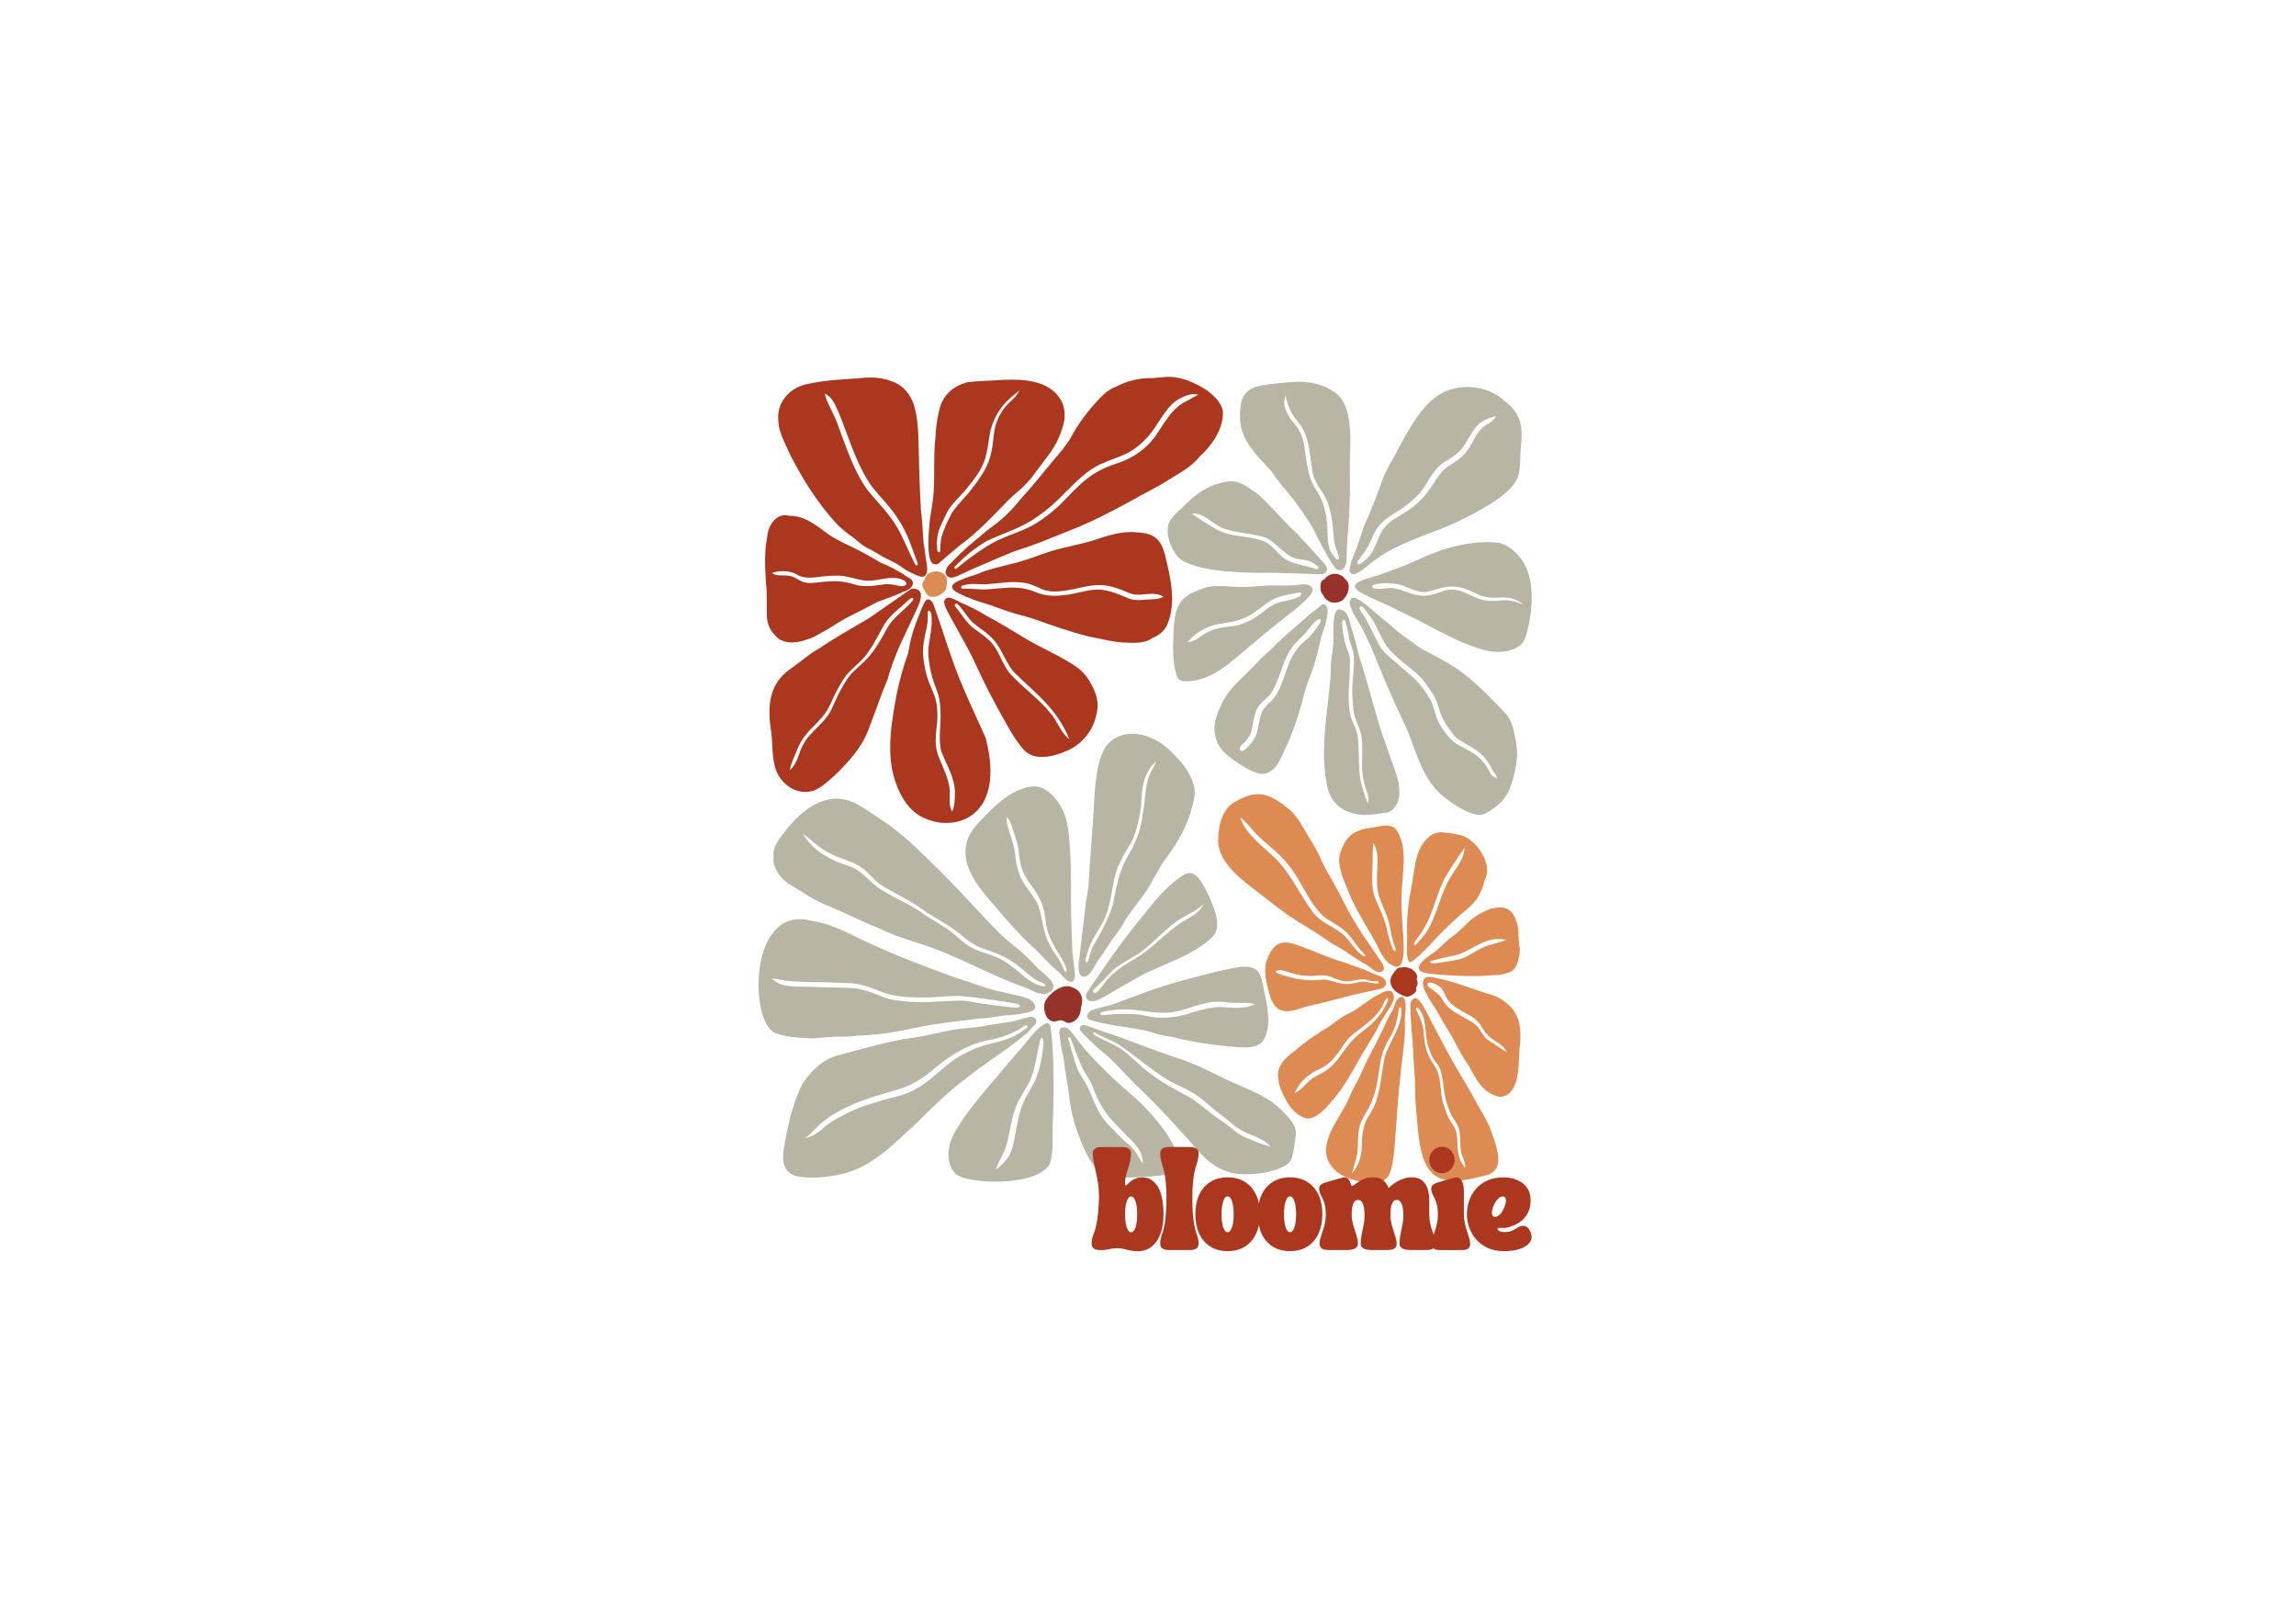 <svg viewBox="0 0 841.89 595.28" version="1.1" xmlns:xlink="http://www.w3.org/1999/xlink" xmlns="http://www.w3.org/2000/svg" id="Calque_1">
  
  <defs>
    <style>
      .st0 {
        fill: none;
      }

      .st1 {
        fill: #f6d9c9;
      }

      .st2 {
        fill: #de8a53;
      }

      .st3 {
        fill: #ab371f;
      }

      .st4 {
        fill: #b9b5a4;
      }

      .st5 {
        fill: #96322a;
      }

      .st6 {
        fill: #ac371f;
      }

      .st7 {
        clip-path: url(#clippath);
      }
    </style>
    <clipPath id="clippath">
      <rect height="1343.11" width="1809.44" y="-457.08" x="-885.91" class="st0"></rect>
    </clipPath>
  </defs>
  <g class="st7">
    <path d="M519.43,359.01c.34.65.51,1.45.26,2.16-.11.44-.57.81-.38,1.28.16.82-.33,1.63-1.06,1.89-.87.9-2.28,1.36-3.43.79-2.09-.8-4.3-2.09-4.89-4.58-.27-1.15-.02-2.37.7-3.29.81-1.11,1.62-2.73,3.2-2.55.43-.01.74-.12,1.14-.16.57-.07,1.11.18,1.64.36.44.09.88.2,1.24.5.96.86,2.4,2.13,1.56,3.59" class="st6"></path>
    <path d="M552.4,367.76c-2.11-1.86-4.78-2.95-7.47-3.63-3.34-1.03-6.61-2.3-9.95-3.33-3-1.03-6.1-1.8-9.23-2.43-1.28-.26-3.02-.62-3.74.88-1.58,2.89,4.44,10.14,5.83,13.08,1.98,3.85,4.54,7.23,6.39,11.18,1.27,2.21,2.38,4.54,3.93,6.6l.46.71s.01.02.02.03c2.68,4.89,4.63,9.14,10.14,11.02,2,.68,4.27-.21,5.48-1.99,3.05-4.27,2.45-9.92,2.9-14.95.68-6.78.83-12.72-4.75-17.16M548.06,382.83c-1.27-.77-2.61-1.49-3.6-2.66-1.07-1.24-1.75-2.7-2.78-3.88-1.1-1.2-2.56-1.91-3.92-2.72-2.74-1.63-5.87-2.97-7.89-5.6-.75-1.02-1.29-2.39-2.24-3.21-.75-.77-1.61-1.41-2.49-1.99-.66-.48-1.33-.81-1.66-1.51-.21-2.31,3.22-.27,4.1.26,1.31.78,1.93,2.24,2.49,3.63,2.11,4.45,6.96,5.62,10.56,8.23.62.57,1.25,1.14,1.81,1.78.96,1.23,1.56,2.8,2.67,3.86,2.07,2.72,6.04,3.48,7.42,6.76-1.49-.92-3.04-1.96-4.47-2.93" class="st2"></path>
    <path d="M546.71,414.59c-1.3-3.75-3.53-7.02-5.38-10.47-1.56-2.93-3.34-6.01-5.09-8.87-4.22-6.96-7.95-14.13-11.74-21.42-1.46-2.58-2.43-5.45-4.7-7.6-1.13-.81-2.47.31-2.58,1.57-.22,1.16.28,9.73.51,11.64.31,2.47.4,4.97.48,7.46.27,4.52.76,8.97.7,13.51,0,3.89.54,7.75.81,11.62.64,6.99,1.52,18.11,9.24,20.27,5.28,1.24,10.86-.04,16.01-1.45,7.58-1.91,3.52-11.12,1.75-16.26M537.2,428.22c-.25-.46-.53-.9-.82-1.32-2.49-3.34-1.58-7.91-2.36-11.79-.62-2.34-2.42-4.06-3.33-6.27-1.08-2.82-2.14-5.74-2.27-8.79-.26-2.78-.55-5.68-1.72-8.22-1.16-1.94-2.61-3.61-3.26-5.83-.94-2.37-1.18-4.98-1.41-7.47-.31-2.8-1.2-5.42-2.54-7.82-.11-.3-.35-.59-.31-.93.06-.39.53-.52.79-.26.31.31.6.65.84,1.02,2.59,4.15,1.4,9.44,3.18,13.91.46,1.56,1.14,3.09,2.07,4.39.73,1.04,1.62,2,2.04,3.24.58,1.64.78,3.26,1.06,4.95.38,4.05,1.21,8.13,3.05,11.74.84,1.58,1.98,3.05,2.62,4.7.87,2.69.39,5.52.84,8.28.11,2.26,1.98,4.18,1.53,6.46" class="st2"></path>
    <path d="M512.71,366.01c-.95.93-1.28,2.29-1.74,3.53-.2.47-.43.94-.66,1.41-1.31,1.98-2.24,4.2-3.2,6.37-.74,1.49-1.53,2.94-2.17,4.49-2.05,3.74-4.05,7.52-5.71,11.48-.38.89-.83,1.77-1.25,2.67-1.2,2.06-2.35,4.17-3.24,6.41-2.63,6.37-7.92,11.71-8.52,18.87-.32,6.02,4.97,10.09,10.14,11.33.35.16.74.26,1.1.33,1.59.29,3.18.6,4.78.76,2.87.45,6.57-.72,7.49-3.92.02-.07.03-.13.05-.19,1.12-2.9,1.32-6.95,1.61-9.37.69-9.07,1.19-18.15,2.26-27.18.49-5.1,1.38-10.21,1.51-15.35.05-1.28,0-2.55-.04-3.83.13-2.12,1.36-10.48-2.42-7.83M507.75,387.54c-1.1,5.37-1.45,10.94-3.15,16.18-.75,2.36-2.1,4.41-3.36,6.49-1.83,3.57-1.85,7.65-1.97,11.59-.35,3.03-1.46,6.14-3.51,8.32.56-2.5,1.5-4.89,1.98-7.41.25-3.27.05-6.62.83-9.83.53-2.31,2-4.24,3.09-6.25.95-1.67,1.62-3.5,2.24-5.32,1.65-4.89,1.58-10.19,3.02-15.12.76-2.41,1.97-4.63,3.27-6.75,1.58-2.96,2.34-6.29,2.72-9.61.48-1.3,1.01-.14.94.69.1,6.31-4.4,11.25-6.11,17.02" class="st2"></path>
    <path d="M510.28,363.51c-.66-.51-2.41-.27-3.91.63-.63.32-1.24.69-1.85.98-3.37,1.9-6.23,4.63-9.72,6.31-3.06,1.31-5.49,3.7-8.32,5.42-1.27.75-2.52,1.55-3.74,2.38-2.78,1.8-5.41,3.83-7.95,6.01-3.75,2.71-7.1,6.15-5.99,10.56.01.55.08,1.1.21,1.66,1.64,5.08,4.73,11.16,10.04,12.58,4.1.44,8.37-5.24,10.85-8.23,3.32-4.1,5.86-8.76,8.46-13.38,1.91-3.35,4.03-6.55,5.91-9.92.69-1.23,1.32-2.47,1.95-3.73.78-1.23,1.55-2.45,2.25-3.73.63-.75,1.14-1.65,1.62-2.48,1.07-1.76,1.58-3.47.21-5.07M508.6,367.45c-1.35,3.33-3.58,6.05-6.16,8.4-2.04,1.74-4.33,3.21-6.18,5.16-3.37,3.45-5.47,8.14-9.41,11.01-1.98,1.63-4.5,2.3-6.43,4-1.92,1.52-3.34,3.78-5.65,4.63,1.47-3.48,4.31-6.25,7.5-7.99,2.85-1.13,5.44-2.89,7.36-5.4,2.17-2.36,3.38-5.38,5.79-7.48,4.27-3.63,9.57-6.53,11.94-11.98.29-.56.54-1.16.92-1.68.13-.17.39-.19.56-.07.46.38-.09.97-.24,1.38" class="st2"></path>
    <path d="M508.03,359.55c-1.01-1.87-3.25-1.99-4.95-2.81-2.25-1.14-4.61-1.94-6.97-2.73-1.25-.5-2.51-.95-3.8-1.34-6.12-1.83-11.88-4.68-17.97-6.65-5.68-1.69-8.17,1.15-10,6.51-.9,3.32-.2,6.85.67,10.09.82,3.4,1.96,7.47,5.8,8.01,3.19.54,6.2-1.21,9.26-1.86,5.17-1.15,10.29-2.5,15.41-3.87,2.96-.71,5.93-1.29,8.9-1.95.98-.29,2.1-.3,2.96-.9,1.15-.91,1.07-1.85.68-2.51M505.28,360.53c-.49.1-1.01-.07-1.51-.07-1.28-.07-2.5-.52-3.77-.59-2.11.06-4.13.95-6.25.89-2.5-.02-4.93-1.09-7.35-1.56-2.13-.23-4.24.37-6.38.14-2.82-.05-5.6-.63-8.29-1.47-1.16-.42-2.47-.5-3.5-1.24-.17-.12-.36-.2-.53-.26.68-.99,2.03-.79,3-.49,2.73.8,5.49,1.79,8.34,1.86,2.91.37,5.9-.74,8.72.3,2.35.94,4.83,2.1,7.39,1.65,2.29-.41,4.59-1.13,6.85-.19.88.27,1.81.29,2.72.21.22-.02.45-.03.64.1.29.19.27.6-.09.71" class="st2"></path>
    <path d="M504.75,350.09c-1.55-2.33-3.12-4.69-4.79-6.94-1.45-2.23-2.88-4.47-4.19-6.8-2.36-3.96-4.27-8.21-6.5-12.24-1.68-2.86-3.4-5.71-4.76-8.77-1.4-3.27-3.22-6.25-5.09-9.27-1.79-3.05-3.47-6.26-6-8.71-2.94-2.53-6.19-5.1-9.96-6-3.89-.77-7.6.81-11.03,2.83-3.47,2.22-5.12,6.39-5.51,10.48-.12.73-.19,1.46-.2,2.19-.01.07-.02.14-.02.21-.7,8.2,7.46,14.7,14.16,19.72,1.24,1,2.51,1.98,3.77,2.93,1.85,1.43,3.57,2.81,5.55,4.26,3.42,2.56,7.1,4.7,10.72,6.94,1.42.93,2.86,1.86,4.29,2.78,1.86,1.38,3.81,2.58,5.83,3.66.83.51,1.67,1.02,2.5,1.52.16.12.31.25.47.37,1.25.94,2.62,1.67,3.9,2.57,1.21.94,2.69,1.53,3.95,2.39.73.51,1.38,1.18,2.17,1.63,1.09.76,3.34.98,3.46-.85-.29-1.94-1.78-3.26-2.71-4.93M500.52,350.59c-.1.06-.22.05-.32.03-3.44-1.86-5.12-5.96-8.13-8.39-3.46-2.72-7.8-4.02-10.55-7.66-5.36-7.03-8.75-15.81-15.63-21.49-4.21-3.95-9.27-7.68-11.17-13.49,2.13,1.69,3.79,3.8,5.59,5.82,3.86,4.05,8.62,7.13,12.08,11.62,4.82,5.85,7.32,13.64,12.84,18.88,2.31,1.82,5.01,3.04,7.31,4.86,2.25,1.74,3.74,4.24,5.48,6.48.69.92,1.49,1.71,2.27,2.54.11.12.24.26.29.43.03.12.05.3-.06.37" class="st2"></path>
    <path d="M514.65,344.92c-.26-4.51-.68-8.95-.73-13.49-.51-8.48,3.07-19.66-1.78-27.03-2.21-3.03-6.1-1.33-9.08-.95-4.02.29-8.32,1.91-10.22,5.92-1.09,2.2-2.12,4.59-1.73,7.12.34,3.43,1.79,6.58,3.06,9.72,2.02,5.32,4.93,10.16,7.79,15.02.97,1.7,2,3.38,2.88,5.14,1.3,2.74,2.72,5.6,5.22,7.32,5.18,3.32,4.73-5.58,4.57-8.77M511.38,348.65c-.26,0-.48-.3-.54-.5-1.13-2.56-1.86-5.26-2.41-8.02-.87-3.6-2.51-6.88-3.94-10.25-1.57-3.53-1.45-7.51-1.26-11.31.2-3.29-.04-6.35.31-9.57.72,1.18,1.23,2.6,1.45,4.01.44,4.8-.68,9.72.38,14.48.72,2.77,2.01,5.28,2.99,7.84,1.11,2.77,1.46,5.81,2.13,8.69.33,1.29.78,2.54,1.25,3.76.15.32.06.87-.36.87" class="st2"></path>
    <path d="M535.71,306.23c-2.04-.5-4.12-.84-6.21-1.01-2.14-.35-4.53.43-6.1,2.11-4.89,4.65-4.63,12.34-5.98,18.63-1.3,5.95-1.67,12.08-1.44,18.17.03,1.31-.6,7.57.89,8.55,1.6.63,10.37-9.77,13.83-12.83,1.6-1.62,3.31-3.1,5-4.63,2.16-1.83,4.51-3.7,6.12-6.13,1-1.82,2.03-3.82,2.41-5.91.22-.53.43-1.06.61-1.61,2.22-5.61-3.98-14.03-9.13-15.35M532.81,320.15c-4.93,6.83-5.54,15.96-10.56,22.72-.66.86-1.41,1.65-2.15,2.4-.37.36-.7.76-1.07,1.12-.12.09-.29.1-.41,0-.57-.66,1.79-3.29,2.22-3.97.6-.83,1.14-1.71,1.59-2.54,3.27-5.67,4.33-12.33,7.42-18.06,2.16-3.82,4.76-7.36,7.12-11.03.04,3.57-2.39,6.51-4.17,9.37" class="st2"></path>
    <path d="M557.11,346.91c-.17-.58-.02-1.33-.21-1.95-.07-.19-.03-.54,0-.75.05-.36-.03-.7-.12-1.04.11-1.84-.02-3.67-.79-5.41-.59-2.03-1.71-4.05-3.77-4.68-1.19-.48-2.39-.52-3.57-.27-1.24.1-2.49.45-3.61.99-2.11.93-4.12,2.13-5.93,3.6-2.09,2.01-4.06,4.16-6.45,5.81-2.42,1.73-4.32,4.11-6.72,5.86-1.09.79-5.58,3.58-5.61,5.5-.2.72.15,1.47,1.41,1.86,2.25.64,4.64.78,6.97.93,4.09.36,8.19.53,12.3.48,1.93.07,3.86-.19,5.78-.3,2.01.01,4.05-.16,5.96-.86,1.62-.36,2.86-1.55,3.48-3.15.63-2.1,1.4-4.39.91-6.6M549.93,345.4c-1.91.67-3.72.94-5.55,1.7-2.24.96-4.27,2.35-6.43,3.47-2.21,1.21-4.69,1.57-7.14,1.92-1.98.21-3.99.82-5.97.6-.5-.09-.6-.77,0-.8,3.05-.92,6.26-1.52,9.34-2.19,5.27-1.62,9.71-6.05,15.47-5.81.95.01,1.96.08,2.86.26-.86.32-1.72.59-2.58.86" class="st2"></path>
    <path d="M396.74,366.03c.33,1.62-.42,2.93-.49,4.51-.26,2.4-2.46,4.72-4.83,4.47-.71-.23-1.31-.73-2.03-.95-.93-.11-1.82.38-2.73.47-3.05-.06-4.13-3.88-3.7-6.53.73-3,5.96-7.27,9.33-6.34,3.64,1.01,4.22,3.06,4.45,4.38" class="st5"></path>
    <path d="M377.85,324.27s0,.01.01.02c0,0,0,0,0-.01,0,0,0,0,0,0" class="st4"></path>
    <path d="M393.99,355.2c-.36-2.03-.4-4.11-.77-6.13v-.02c-.01-.3-.03-.6-.03-.9-.14-4.38-.34-8.77-.45-13.16-.15-7.67.19-15.37-.36-23.04-.34-4.47-.46-9.1-1.98-13.31-1.82-4.55-5.11-8.96-9.61-10.21-2.62-.46-5.27.44-7.72,1.44-3.79,1.62-6.99,4.48-10.02,7.42-2.77,2.79-5.78,5.49-7.69,9.1-4.76,10.4,4.21,19.78,10.2,26.69,4.17,5,8.52,9.84,13.25,14.2.47.42.95.86,1.42,1.29t0,0s.01,0,.02.02c1.01,1.12,2.13,2.15,3.17,3.25,1.49,1.66,3.12,3.14,4.81,4.57,1.07,1,2.02,2.34,3.29,3.15.66.48,1.66.63,2.22-.11.72-1.25.28-2.88.25-4.27M390.59,356.24c-.14-.05-.22-.18-.29-.31-.48-1.02-.88-2.11-1.38-3.1-1.29-2.21-2.92-4.2-4.04-6.53-2.49-4.25-2.55-9.49-4.05-14.07-1.41-3.39-4.01-6.02-5.83-9.14-1.72-2.95-2.41-6.34-2.76-9.74-.4-3.85-1.94-7.43-2.93-11.13-.18-.91-.31-1.87-.02-2.76.16.23.31.51.48.76,1.3,1.8,1.61,4.11,2.35,6.18.43,1.3.9,2.59,1.14,3.95.38,2.17.48,4.4,1,6.54.66,2.69,2,5.15,3.58,7.36,2.45,3.18,4.62,6.73,5.19,10.87.46,2.51.62,5.2,1.56,7.56,1.06,2.62,2.42,5.07,3.91,7.42.52.59,3.84,6.46,2.08,6.14" class="st4"></path>
    <path d="M438,289.06c-.81-4.15-3.22-7.85-5.9-10.78-2.95-3.18-6.08-6.23-10.03-7.73-5.52-2.64-13.21-2.15-16.93,3.67-3.56,6.03-3.72,16.66-4.18,23.81-.26,4.6-.67,9.18-.99,13.78-.3,4.36-.59,8.72-.88,13.09-.27,2.06-.54,4.11-.94,6.14-.64,5.21-1.17,10.44-1.86,15.65-.12,1.04-.24,2.11-.34,3.17-.38,2.16-1.26,7.68,1.15,8.19,2.63.66,4.52-4.94,6.12-6.73,1.56-2.14,3-4.39,4.45-6.64,1.33-1.91,2.91-3.63,4.01-5.72,2.52-4.58,6.06-8.42,8.93-12.73,1.68-3.02,3.57-5.97,5.18-9.04.77-1.12,1.55-2.24,2.34-3.34,3.92-5.27,7.24-11.17,8.93-17.79.59-2.27,1.26-4.63.95-7.02M422.65,281.9c-2.98,4.74-2.47,10.51-3.51,15.84-.5,3.03-.84,6.13-2.13,8.93-.81,1.95-1.49,3.97-2.63,5.75-2.15,3.56-3.81,7.4-4.7,11.52-.99,3.65-1.21,7.51-2.79,10.97-1.67,4.44-4.16,8.45-6.38,12.58-.56,1.42-1,2.88-1.39,4.36-.1.42-.28.97-.77.96-.54-.24-.43-.95-.29-1.42.77-2.36,1.5-4.8,2.65-6.98,1.52-2.7,3.39-5.33,4.56-8.19,2.3-5.51,2.39-11.68,4.23-17.34,1.34-3.49,3.21-6.73,5.22-9.84,1.11-2.29,2.02-4.73,2.54-7.24.44-2.29,1.08-4.56,1.16-6.92.18-4.1.5-8.44,2.53-12.05.77-1.42,1.78-2.78,3.05-3.67-.46.91-.87,1.84-1.35,2.73" class="st4"></path>
    <path d="M443.2,328.32c-1.85-3.54-4.52-10.35-9.1-7.6-5.29,3.2-9.52,8.14-13.51,13.07-3.49,4.39-7.01,8.75-10.35,13.27-2.93,4.04-5.78,8.16-8.6,12.29-.87,1.27-1.78,2.55-2.62,3.86-.89,1.13-1.41,2.6.06,3.47,1.38.79,2.9.26,4.2-.46,1.64-.65,3.13-1.66,4.68-2.57,4.63-2.64,9.17-5.52,14-7.71,7.6-3.55,15.78-6.19,22.26-12.09,4.39-3.91.86-11.06-1.01-15.55M437.24,335.79c-2.51,1.45-5.06,2.93-7.32,4.77-4.59,3.71-8.78,8.07-13.9,11-3.29,1.95-6.62,3.99-9.3,6.81-1.21,1.2-2.13,2.67-3.22,3.99-.57.67-1.19,1.58-2.1,1.69-.44-.02-.75-.54-.59-.96.5-.75,1.3-1.3,1.92-1.95,2.65-2.46,4.85-5.45,7.9-7.4,2.71-1.82,5.77-3.15,8.33-5.17,3.61-2.88,6.94-6.24,10.44-9.24,2.63-2.2,5.64-3.77,8.62-5.35,1.2-.74,2.27-1.68,3.37-2.54-1.03,1.71-2.42,3.37-4.17,4.35" class="st4"></path>
    <path d="M385.5,359.68c-1.43-1.73-3.08-3.21-4.83-4.56-2.62-2.8-5.26-5.58-8.26-7.89-6.23-4.78-11.49-10.9-16.93-16.7-6.97-7.56-14.25-14.75-21.68-21.75-3.49-2.97-7.12-6.1-11.04-8.49-2.1-1.54-4.43-2.92-5.67-3.78-6.79-4.59-12.4-4.97-19.52-.92-4.74,2.93-8.55,7.41-11.9,12.09-1.71,2.41-2.27,4.53-2.02,6.43-.14.87-.12,1.77.12,2.68.98,3.12,3.1,5.8,5.79,7.46,4.15,2.43,8.1,5.28,12.5,7.17,5.6,2.33,11.11,4.88,16.61,7.45.89.42,1.81.76,2.75,1.05.31.15.62.31.93.46,5.74,2.76,11.79,4.56,17.78,6.5,12.22,4.26,23.63,10.98,35.85,15.17,0,0,0,0,.01,0,.89.43,1.78.83,2.68,1.24,1.22.69,2.66,1.07,4.05,1.1,1.99.02,4.93-1.7,2.79-4.7M382.72,361.6c-3.33-.48-6.08-2.54-8.58-4.78-2.53-2.18-5.11-4.18-8.07-5.58-3.81-1.87-8.12-2.31-11.6-4.95-2.24-1.5-4.18-3.65-6.35-5.18-2.97-2.16-6.3-3.77-9.28-5.92-4.72-3.52-10.24-5.55-15.15-8.7-3.64-1.95-6.17-5.58-9.66-7.72-2.36-1.38-4.96-1.9-7.42-2.96-4.05-1.85-8.01-4.28-10.75-8-.53-.69-1.1-1.4-1.53-2.12,2,1.26,3.7,2.94,5.55,4.41,2.07,1.55,4.36,2.82,6.69,3.85,3.4,1.4,7.11,2.24,10.05,4.63,2.02,1.57,3.54,3.72,5.58,5.22,5.06,3.61,10.91,5.77,15.9,9.52,5.15,3.69,11.05,6.25,15.73,10.63,1.74,1.3,3.56,2.57,5.54,3.42,2.5.95,5.06,1.7,7.5,2.82,3.33,1.41,6.24,3.61,9,5.99,1.3,1.05,2.63,2.27,4.06,3.08,1.06.66,2.35.88,3.33,1.62.25.37-.13.86-.55.73" class="st4"></path>
    <path d="M377.91,370.85s0,0,.01,0h0s0,0,0,0" class="st4"></path>
    <path d="M377.98,370.83s-.04.01-.06.02h0s.01,0,.06-.02" class="st4"></path>
    <path d="M377.59,366.32c-2.06-.76-4.19-1.4-6.38-1.75-1.87-.44-3.81-.99-5.73-1.3-1.32-.37-2.63-.74-3.95-1.11-3.88-1.35-7.78-2.68-11.69-3.92-11.23-4.1-22.48-8.32-33.35-13.51-5.61-2.65-11.2-5.77-17.27-6.84-.4-.06-.82-.12-1.24-.18-.46-.14-.92-.26-1.4-.36-22.13-4.71-21.75,37.41-12.39,41.31,4.07,1.64,8.55,1.77,12.86,1.99,2.98.09,5.92-.47,8.9-.58,2.57-.07,5.16.14,7.71-.3.13-.02.26-.05.39-.07,4.4-.19,8.79-.49,13.13-1.26,5.16-.84,10.23-2.15,15.4-2.89,5.02-.78,10.16-1.36,15.2-1.98.52-.07,1.04-.16,1.55-.25,1.04,0,2.07,0,3.09-.16,3.06-.45,6.03-.98,9.14-1.13,1.16-.1,2.42-.16,3.57-.52.92-.09,1.83-.28,2.72-.65.01,0,.03-.01.05-.02,2.98-.93,1.51-3.29-.34-4.52M371.96,369.4c-4.35-.41-8.69-1.05-13.02-1.64-2.12-.4-4.24-.85-6.39-.92-7.34.03-14.69,1.17-22.01.12-2.05-.23-4.12-.51-6.08-1.2-3.69-1.47-7.32-3.01-11.26-3.47-5.49-.26-10.99-.29-16.48-.51-3.37-.16-6.86.12-10.13-.81-1.36-.49-2.57-1.33-3.62-2.34,1.73.24,3.53.6,5.28.9,5.66.69,11.37.42,17.05.69,3.61.2,7.29-.07,10.81.89,3.55.88,6.79,2.6,10.31,3.54,4.66,1.03,9.64,1.13,14.35,1.02,3.85-.13,7.69-.67,11.54-.51,6.51.58,12.99,1.61,19.45,2.6.86.17,1.81.35,2.38,1.08-.61.57-1.39.6-2.17.53" class="st4"></path>
    <path d="M376.92,372.96c-2.12.4-4.09,1.24-6.23,1.63-3.65.49-7.32,1.05-10.91,1.76-3.28.49-6.85.62-10.18,1.15-4.99.91-9.93,2.28-14.95,2.98-9.2,1.21-18.17,4.05-27.19,6.36-5.51,1.47-10.15,5.53-13.28,10.71-2.63,5.18-4.28,10.97-5.51,16.74-1.23,7.18-4.37,16.1,5.07,17.2,5.37.6,10.84-.02,16.09-1.35,10.62-2.8,18.66-11.52,26.89-19.02,5.7-5.71,11.46-11.32,17.89-16.05,6.96-5.6,14.59-10.09,21.43-15.88.84-.64,1.6-1.4,2.25-2.27,0,0,0-.01.01-.02.45-.43.89-.87,1.32-1.34,1.39-2.07-.97-3.25-2.7-2.59M375.17,377.74c-4.32,3.7-10.08,4.11-15.2,5.8-3.34,1.13-6.65,2.71-9.62,4.63-2.83,1.89-5.32,4.28-7.97,6.43-4.08,3.43-8.65,6.38-13.84,7.44-7.14,1.92-14.37,3.8-20.85,7.6-1.71.91-3.37,1.93-4.91,3.15-2.21,1.94-4.58,3.91-7.46,4.45,1.85-1.43,3.39-3.21,5.06-4.86,8.51-7.4,19.48-10.22,29.89-13.24,4.19-1.39,7.99-3.81,11.43-6.64,5.13-4.37,10.77-8.28,17.16-10.25,1.89-.67,3.88-.92,5.83-1.34,3.36-.91,6.62-2.02,9.55-3.88.72-.32,1.35-1.15,2.14-1.13.24.07.38.32.35.57-.15.65-1.14.9-1.56,1.27" class="st4"></path>
    <path d="M386.32,395.57c-.09-4.84-.09-9.91-.61-14.75-.11-.82-.4-4.23-.5-4.48-.17-.65-.52-1.13-1.17-1.24-3.2.26-8.35,8.11-10.84,10.63-2.31,2.65-4.68,5.37-6.91,8.11-.18.23-.35.47-.51.71-.58.63-1.15,1.26-1.72,1.89-4.25,4.95-8.64,10.3-12.31,15.87-1.22,1.88-2.35,3.82-3.12,5.97-1.35,3.75-1.26,8.58,1.34,11.64,2.99,4.26,30.06,5.51,34.95-3.16,1.43-4.37.96-9.14,1.08-13.7.19-5.83.41-11.66.32-17.49M382.43,384.53c-.2,1.77-.49,3.53-.86,5.27-.38,1.81-.95,3.56-1.59,5.29-1.07,2.91-2.95,5.38-4.31,8.14-2.44,5.12-2.87,10.75-4.1,16.16-.89,4.38-3.13,6.95-6.49,9.47,1.05-3.01,2.86-5.66,3.88-8.68,1.26-4.29,1.63-8.82,3.08-13.05,1.19-4.03,3.76-7.12,5.57-10.8,2.11-4.77,2.64-10.07,3.78-15.14.15-.31.4-.6.69-.76.06,0,.15.18.19.21.74,1.11.18,2.62.16,3.87" class="st4"></path>
    <path d="M418.35,404.45c-3.37-3.2-7-6.04-10.36-9.27-3.28-3.19-6.52-6.43-9.62-9.83-.09-.09-.17-.18-.25-.27-.17-.22-.33-.44-.51-.65-.72-1.09-1.73-2-2.44-3.11-1.24-1.46-2.24-3.26-3.79-4.38-.44-.24-1-.35-1.53-.3-.06,0-.11,0-.17.03-.39.07-.75.24-1.01.56-.64,1.3.05,2.87.11,4.26.26,2.36.89,4.59,1.29,6.95.32,3.37,1.82,11.85,1.91,12.81.61,6.76,2.62,13.32,5.34,19.42,2.29,5.42,5.78,10.77,11.68,10.88,5.13.25,10.29.08,15.4-.48,2.86-.54,7.72.18,7.93-4.27-.26-7.53-9.07-17.44-13.98-22.34M418.99,426.76c-1.37-2.4-2.65-4.95-4.66-6.82-1.75-1.42-3.48-2.88-4.97-4.61-1.57-1.67-3.29-3.2-4.69-5.04-3.13-4.1-4.3-9.32-6.91-13.72-1.27-1.95-2.51-3.96-3.25-6.21-.95-3.15-1.94-6.31-2.81-9.48.1-1.35.99-.25,1.13.46,1.35,3.47,2.59,7.02,4.13,10.4,1.16,2.16,2.66,4.02,3.56,6.32,1.3,3.59,2.84,7.11,5.16,10.09,2.22,3.15,5.16,5.65,7.71,8.49,2.82,2.57,6.03,5.88,5.59,10.13" class="st4"></path>
    <path d="M474.97,413.76c-.85-2.61-2.86-4.51-4.65-6.33-4.44-4.76-10.36-7.1-16-9.57-6.74-2.88-13.17-6.62-20.05-9.1-7.76-2.51-15.39-5.44-23.05-8.31-4.06-1.46-8.16-2.75-12.21-4.24-.86-.24-2.16-.84-2.84.09-.56.77-.07,1.43.38,2.06.27.38,5.42,5.47,7.63,7.23,4.25,3.34,7.82,7.59,11.64,11.51,1.74,1.76,3.59,3.39,5.35,5.13,5.1,5.07,9.91,10.49,14.79,15.81,6.01,7.33,10.93,12.33,20.38,12.47.09,0,.19,0,.28,0h.12c4.74,0,11.87-1,15.65-3.97,1.63-1.56,1.81-4.08,2.16-6.29.29-2.13.93-4.35.42-6.48M460.42,418.49c-1.97-.81-4.05-1.39-5.84-2.61-1.3-.81-2.48-1.81-3.69-2.77-2.16-1.71-4.49-3.16-6.67-4.84-2.88-2.09-5.53-4.65-8.65-6.34-5.71-3.04-11.46-6.12-16.41-10.43-3.11-2.66-5.96-5.74-9.49-7.8-2.33-1.34-4.86-2.24-7.19-3.58-.5-.3-1.04-.57-1.49-.95-.11-.14-.19-.35-.06-.52.23-.29.61-.04.85.08.29.14.57.29.84.44,2.34,1.34,4.92,2.14,7.21,3.58,3.63,2.31,7.01,5.05,10.42,7.68,2.88,2.11,5.78,4.19,8.84,6,2.36,1.35,4.93,2.23,7.27,3.64,3.49,1.84,6.33,4.67,9.39,7.16,1.62,1.29,3.32,2.48,4.92,3.8,1.17.98,2.31,2.05,3.64,2.79,3.64,2.58,8.66,3,11.59,6.6-1.77-.67-3.77-1.08-5.48-1.9" class="st4"></path>
    <path d="M464.1,366.04c-1.68-7.05-.86-12.4-9.31-11.56-7.41,1.14-14.68,3.28-21.95,5.19-8.5,2.25-16.72,5.6-25,8.63-.22.09-5.4,1.26-7.64,2.12-1.34.69-2.47,2.65-.58,3.46,5.95,1.94,12.35,2.37,18.48,3.61,3.76.48,7.26,2.29,11.07,2.54.11.01.19,0,.26,0,.46.13.93.25,1.4.38,7.62,1.86,15.39,2.93,23.16,3.52,3.07.13,6.77.39,9.08-2.26,2.98-4.49,1.96-10.53,1.04-15.62M455.1,369.38c-3.51.46-7.04-.6-10.52.01-3.28.56-6.47,1.39-9.58,2.47-3.67,1.08-7.48,1.44-11.27,1.14-2.2-.2-4.3-.84-6.49-1.09-3.67-.34-7.38-.23-11.04.1-.98.08-2.06.38-2.91-.3.19-.21.45-.56.78-.67,2.09-.57,4.26-.78,6.41-.93,6.82-.47,13.57,2.15,20.37.78,3.46-.49,6.65-2.11,10.07-2.79,3.12-.95,6.37-1.07,9.56-.56,3.17.38,6.47-.24,9.57.51-1.47,1.04-3.22,1.25-4.95,1.32" class="st4"></path>
    <path d="M338.17,196.55c.02.09.05.18.07.28,0,0,0,0,0,.01-.02-.09-.04-.19-.06-.29" class="st1"></path>
    <path d="M338.6,198.5s.02,0,.02,0c.02.12.03.24.05.36-.02-.12-.05-.24-.07-.35" class="st1"></path>
    <path d="M339.19,209.84s-.01.04-.02.06c0-.02,0-.04.02-.06" class="st1"></path>
    <path d="M333.61,209.37s.02,0,.04.02c0,0,.02,0,.03.01-.02,0-.04-.02-.06-.03" class="st1"></path>
    <path d="M334.58,214.57s.02-.02.02-.04c0,.02-.01.02-.02.04" class="st1"></path>
    <path d="M315.69,202.21s.01,0,.02,0c0,0,.02,0,.02,0-.01,0-.02-.01-.04-.02" class="st1"></path>
    <path d="M339.19,209.84s-.01.04-.02.06c0-.02,0-.05.02-.06" class="st1"></path>
    <path d="M327.54,204.79c-2.07-.1-3.66-1.47-5.53-2.21-1.79-.81-3.72-1.44-5.28-2.68-.37-.28-1.78-1.32-1.06-1.74.46,0,.84.41,1.23.62.45.29,1.01.46,1.46.72,3.11,1.65,6.95,2.28,9.17,5.29" class="st1"></path>
    <path d="M340.43,210.32c-.7.45-1,1.23-1.29,1.99-.62.71-1.12,1.55-.86,2.55.09.79.6,1.36,1,1.99.41,1.14,1.39,1.96,2.58,1.91,1.68.41,4.5-1.55,4.88-2.58.55-1.44.65-3.15.22-4.65-1.26-2.35-4.51-2.58-6.53-1.21" class="st2"></path>
    <path d="M339.61,205.56c-.32-2.15-.54-4.31-.93-6.44-.38-3.26-.32-6.55-.73-9.84-.09-.74-.17-1.5-.26-2.26-.39-6.64-.65-13.38-.75-20.04-.26-6.58.05-13.49-2.26-19.72-1.5-3.56-4.36-6.57-8.01-7.57-3.97-1.57-8.21-1.44-12.37-.96-5.9.36-11.82.7-17.62,1.93-6.31.94-11.84,6.12-11.32,13.2.05,2.85,1.02,5.54,2.18,8.08,1.18,2.64,2.39,5.26,3.78,7.78,4.1,7.7,8.91,14.98,14.65,21.43,2.04,2.3,4.32,4.12,6.74,5.81.4.36.89.68,1.15.94,1.58,1.3,3.13,2.65,5.03,3.41,1.61.85,3.24,1.88,4.83,2.81,1.64.87,3.34,1.61,4.97,2.51,1.55.81,2.8,2.13,4.4,2.83,1.34.74,2.73,1.39,4.18,1.86,3.37.95,2.83-3.63,2.33-5.76M336.04,207.3c-.65-.22-.84-1.33-1.2-1.9-2.05-3.96-3.63-8.25-5.89-12.08-3-5.18-7.29-9.24-10.98-13.83-5.05-7.11-7.72-15.65-10.77-23.81-1.13-3.3-2.9-6.12-4.18-9.31-.22-.68-.45-1.41-.56-2.11.64.37,1.26.78,1.8,1.3,1.64,1.63,2.45,3.96,3.42,6.06,3.3,8.16,5.8,16.75,10.37,24.28,2.14,3.55,5.13,6.41,7.72,9.57,3.57,4.29,6.43,9.08,8.27,14.44.74,1.94,1.47,3.89,2.18,5.84.16.5.64,1.5-.18,1.54" class="st3"></path>
    <path d="M388.51,145.9c-5.08-7.55-16.28-6.94-24.14-6.44-2.38.15-10.23.42-10.54.96-1.63.49-3.19,1.25-4.58,2.26-2.57,1.93-4.38,4.84-4.94,8.11-.81,3.18-1.15,6.45-1.32,9.72-.74,6.45-.23,12.95-.61,19.41-.19,3.55-.9,7.03-1.42,10.53-.3,3.26-1.8,16.84,2.02,16.41.85.23,1.52-.55,2.11-1.1.81-.74,5.76-4.92,6.69-5.67,6.64-4.81,12.28-10.9,18.03-16.8.58-.53,1.16-1.07,1.74-1.63h0c2.31-1.9,4.52-3.93,6.46-6.25,1.35-1.68,2.57-3.45,3.89-5.16.53-.68,1.04-1.37,1.53-2.07,2.62-3.24,4.8-6.86,6.01-10.97,1.41-3.7,1.38-8.02-.93-11.32M371.48,146.31c-3.43,2.84-5.8,6.48-6.75,10.97-.52,2.75-.58,5.57-1.2,8.3-.88,5.03-3.77,9.18-6.78,13.06-2.29,3.26-5.32,5.88-7.58,9.16-1.66,2.99-3.17,6.24-4.05,9.54-.26,1.45-.33,2.92-.35,4.38.04.37-.2.85-.61.74-.68-.25-.46-1.32-.55-1.92-.25-2.9.28-5.77,1.6-8.34.91-1.89,1.67-3.87,2.8-5.63,1.75-2.58,4.01-4.58,6.02-6.91,2.63-3.32,5.45-6.63,6.93-10.69,1.32-3.72,1.43-7.73,2.36-11.56,1-3.76,2.99-7.29,5.61-10.05,1.52-1.52,3.21-2.95,4.88-4.23-.61,1.18-1.38,2.25-2.31,3.17" class="st3"></path>
    <path d="M442.73,143.22c-4.71-3.07-10.28-5.56-15.92-4.98-.66.09-3.67.36-4.47.4-4.51-.16-9.03,1.01-13.2,3.14-.23.1-.45.21-.67.31-2.27.96-4.07,2.72-5.78,4.51-3.88,4.26-7.49,8.85-10.16,14.05-2.45,4-5.74,7.34-8.62,10.98-3.03,3.63-5.97,7.34-9.18,10.8-3.12,3.88-6.56,7.44-10.54,10.35-1.82,1.29-3.54,2.71-5.19,4.21-.74.53-1.45,1.09-2.12,1.72-2.56,2.08-4.91,4.42-7.29,6.71-.89,1.21-2.49,2.06-2.72,3.67-.36,1.03,0,2.11,1.31,2.6,1.01.31,2.08-.25,3.05-.6,1.1-.51,7.01-3.24,8.92-4,2.39-1.04,10.73-4.69,12.6-5.26,6.89-2.11,13.55-4.95,20.25-7.65,7.78-3.03,15.21-6.98,22.56-11,4.18-2.44,8.57-4.43,12.64-7.08,4.06-2.57,8.53-4.74,11.61-8.64,4.45-4.02,8.76-10.03,8.63-16.36-.39-3.46-3.21-5.9-5.7-7.87M435.08,147.05c-5.68,2.61-8.41,8.74-12,13.63-3.57,4.57-8.5,7.66-13.85,9.32-9.55,3.14-13.29,7.57-20.14,14.63-2.81,2.74-5.88,5.19-9.19,7.21-4.3,2.7-9.32,3.96-13.81,6.15-3.63,1.66-6.88,4-10.13,6.3-1.76,1.27-3.43,2.69-5.13,4.06-.15.12-.34.22-.54.18-.13-.02-.26-.08-.31-.22-.16-.43.29-.77.54-1.02.95-.95,1.91-1.87,2.9-2.78,2.63-2.34,5.48-4.5,8.49-6.21,6.05-2.88,12.58-4.68,18.11-8.67,3.83-2.57,7.32-5.6,10.49-9,4.15-4.05,8.2-8.43,13.55-10.69,2.95-1.32,6.05-2.28,8.98-3.64,4.75-2.38,8.62-6.44,11.36-11,2.49-3.56,4.74-7.74,8.82-9.46,1.89-1.04,4.06-1.63,6.18-1.16-1.36.73-2.98,1.66-4.32,2.36" class="st3"></path>
    <path d="M361.43,270.55c-4.31-9.69-9.05-19.34-12.5-29.45-2.33-6.59-4.33-13.3-6.77-19.84-.4-.82-2.17-3.27-3.62.52-.72,1.4-1.37,3.37-1.58,3.81-1.57,3.9-2.99,7.88-3.62,12.08-.13.69-.27,1.37-.43,2.06-.78,2.19-1.51,4.4-2.13,6.66-1.77,6.04-2.86,12.28-3.72,18.52-.82,6.38-1.08,13.02.53,19.28,1.61,6.02,4.74,12.23,10.14,15.16,11.7,6.34,31.47.88,23.69-28.8M349.1,297.53s0,0,0,0c-1.26-2.26-.8-4.93-.83-7.4-.03-1.37-.36-2.94-.73-4.17-3.31-10.06-5.51-9.2-3.9-20.98.23-3,.11-6.07-.67-8.98-1.01-3.08-2.59-5.94-3.39-9.11-.73-3.28-1.4-6.68-1.04-10.05.35-3.81,1.84-7.56,1.67-11.4,0-.28-.02-.57-.08-.84-.06-.56.67-.88.99-.4.41.8.47,1.74.52,2.64.15,3.46-.76,6.99-1.17,10.35-.22,2.18.04,4.57.38,6.64.48,3.23,1.48,6.32,2.68,9.33.93,2.38,1.26,4.97,1.3,7.53.34,4.9-.91,9.98.31,14.78,1.39,3.63,3.41,6.99,4.37,10.81.46,1.59.7,3.25.63,4.92-.06,2.16-.04,4.41-1.04,6.36" class="st3"></path>
    <path d="M400.14,250.87c-1.24-2.45-2.98-4.6-5.16-6.19-6.13-4.31-13.14-7-19.5-10.9-4.65-2.82-9.27-5.68-14.06-8.19-2.48-1.63-5.22-2.86-7.85-4.15-1.93-.68-3.58-2.01-5.64-2.37-.95-.02-1.87.83-1.74,1.86.05.3.37,1.54.51,1.81,3.45,6.9,7.65,13.39,10.88,20.43,3.22,7.08,6.77,13.98,10.6,20.73,1.85,3.34,3.75,6.68,6.11,9.67,1.5,2.12,3.65,3.6,6.18,3.85,3.7.44,7.44-.72,10.83-2.21,5.09-2.14,9.27-6.94,10.56-12.63,1.3-4.22.43-7.98-1.71-11.69M385.15,261.44c-4.3-5.43-10.08-9.24-14.66-14.36-3.16-3.52-4.03-8.71-7.43-11.99-1.91-1.89-4.09-3.29-6.2-4.86-2.41-1.89-3.95-4.61-5.82-6.91-.31-.37-.61-.75-.88-1.16-.15-.2-.11-.5.05-.67.61-.53,1.26.29,1.65.74,1.62,1.88,2.9,4.07,4.66,5.83,2.21,2.04,4.87,3.49,6.96,5.61,3.94,3.68,5.07,9.53,8.9,13.33,8,7.74,15.27,13.01,19.72,23.99-3.21-2.35-4.32-6.66-6.95-9.54" class="st3"></path>
    <path d="M336.35,216.15c-.7-.44-1.65-.51-2.4-.16-.46.27-13.68,9.56-15.29,10.63-6.15,3.66-12.41,7.12-18.36,11.16-3.73,2.04-6.88,4.99-10.39,7.4-8.17,5.61-8.6,14.15-7.09,23.4.51,4.54.2,9.36,1.7,13.78,1.74,4.41,5.87,7.93,10.53,7.95.19.01.37.02.56.02,4.31,0,7.57-3.66,10.76-6.31,4.79-4.76,9.59-9.93,12.06-16.46,1.56-4.23,3.19-8.45,4.7-12.7.76-1.93,1.52-3.86,2.31-5.81,1.18-4.33,2.79-8.48,4.58-12.57,1.57-3.39,3.15-6.78,4.75-10.16.34-.7.68-1.4.99-2.11.22-.46.43-.92.65-1.37.88-2,2.41-5.69-.04-6.7M333.79,221.17c-2.64,2.8-5.86,5.04-8.02,8.32-1.87,3.33-3.6,6.76-5.97,9.75-2.27,3.15-5.44,5.36-8,8.19-1.12,1.35-1.94,2.78-2.84,4.26-1.55,2.6-2.69,5.43-3.98,8.17-1.78,3.89-5.21,6.53-7.95,9.58-1.81,1.98-3.16,4.33-3.97,6.93-.77,2.19-1.66,4.57-3.51,5.98.5-2.38,1.51-4.56,2.45-6.78.87-2.34,2.07-4.53,3.66-6.41,2.34-2.85,5.27-5.11,7.31-8.23,1.26-1.93,2.12-4.23,3.13-6.25,1.4-2.71,2.79-5.49,4.78-7.78,2.63-2.92,5.96-5.08,7.95-8.56,2.25-3.13,3.75-6.73,5.79-9.99,2.24-3.2,5.42-5.51,8.24-8.05.46-.38.9-.84,1.43-1.11.16-.06.34-.02.47.11.46.56-.67,1.43-.96,1.87" class="st3"></path>
    <path d="M332.24,211.28c-.5-.42-1.05-.79-1.58-1.14-2.37-1.32-4.71-2.73-7.26-3.63-.1-.03-.2-.07-.3-.11-2.43-1.44-4.83-2.87-7.39-4.19-3.93-2.11-8.1-3.71-11.83-6.22-4.26-3.25-9.11-7.09-14.56-6.89-3.81-1.14-6.86,2.2-7.8,6.2-.13.64-.21,1.29-.27,1.95-1.06,5.42-.7,11.08-.39,16.57.57,4.24.13,8.51.38,12.77.18,2.24,1.15,4.49,2.69,5.99,1.25,1.71,3.17,2.85,6.1,2.96,2.19.05,4.28-.45,6.3-1.24,1.49-.45,2.91-1.13,4.23-1.99,2.51-1.26,4.79-2.74,7.09-4.24,1.66-.95,3.34-1.88,5.04-2.75,3.08-1.41,6.12-3.17,9.18-4.67,2.03-.84,4.16-1.5,6.21-2.31.92-.4,1.86-.78,2.77-1.22.71-.21,1.41-.49,2.07-.9.98-.55,1.46-1.07,1.59-1.56.03-.03.06-.07.09-.11.72-1.71-.98-2.56-2.34-3.3M332.01,214.57c-1.11.62-2.42.21-3.58-.02-1.18-.34-2.39-.4-3.6-.39-3.92.49-7.93,1.35-11.81.02-3.24-1.01-6.67-1.33-9.96-.97-2.81.13-5.72.97-8.49.2-1.86-.74-3.46-2.22-5.52-2.35-1.97-.38-4.33.41-6-1.01,2.69-.9,5.9-.95,8.53.25,3.29,2.13,6.33,1.47,9.94,1.05,2.71-.24,5.44-.53,8.15-.11,2.5.44,4.93,1.29,7.45,1.61,4.75.51,9.46-2.32,14.07-.18.72.23,1.75,1.28.81,1.9" class="st3"></path>
    <path d="M427.03,202.94c-1.4-5.41-4.18-7.35-9.4-7.71-5.24-.69-10.36.71-15.31,2.43-.06.02-.12.04-.17.06-5.65,1.9-11.86,2.73-17.55,4.6-3.61,1.18-6.99,2.55-10.67,3.59-2.22.8-11.06,2.45-15.32,4.45-.97.31-5.16,1.65-6.17,2.2-1.67.6-4.96,2.14-2.41,4,1.09.98,3.2,1.68,4.05,2.16.3.16.61.27.94.34,2.6,1.19,5.47,1.9,8.13,2.79,4.29,1.57,8.58,3.13,13.02,4.19.98.27,1.96.57,2.93.88,6.56,2.35,13.15,4.68,19.89,6.37,4.87.9,9.7,2.33,14.68,2.34,2.88.11,6.37.15,8.78-1.69,2.48-.97,4.61-2.61,5.71-5.27,3.24-8.29.94-17.4-1.11-25.75M424.75,219.45c-1.43.35-2.91.23-4.37.37-1.51.12-3.03.28-4.54.08-2-.27-3.78-1.32-5.65-2.04-2.09-.78-4.2-1.43-6.39-1.69-4.07-.25-7.89,1.13-11.84,1.79-3.74.53-7.67.82-11.29-.53-1.36-.52-2.71-1.08-4.13-1.43-4.65-1.15-9.23-.33-13.89.02-3.13.3-6.23-.33-9.34-.2-1.18.15-1.18-1.12.03-1.24,2.61-.85,5.41-.32,8.06-.36,4.59-.27,9.18-1.27,13.79-.59,2.47.27,4.7,1.38,6.94,2.4,1.73.67,3.63.9,5.45.8,8.2-.37,13.71-4.28,22.21-1.06,2.16.55,4.1,1.89,6.3,2.2,3.18.36,6.44-.97,9.5.29.37.16.75.35,1.06.56-.61.28-1.26.48-1.91.63" class="st3"></path>
    <path d="M551.25,146.62c-6.39-5.53-16.2-6.31-23.42-2.03-6.58,3.97-11.87,13.74-15.44,20.56-.21.42-.42.85-.63,1.27-1.58,2.78-3.2,5.53-4.47,8.49-.88,2.27-1.68,4.57-2.51,6.87-.74,1.78-1.46,3.57-2.16,5.36-.12.28-.21.56-.31.85-.7,1.54-1.43,3.08-2.05,4.62-1.02,2.63-1.71,5.38-2.73,8.01-1,2.7-2.35,5.43-2.72,8.37,0,1.67,1.71,1.76,2.52,1.29.66-.3,1.28-.69,1.88-1.13,1.58-1.04,3.16-2.47,4.49-3.49.31-.23.62-.45.94-.67.06-.03.12-.08.17-.11.04-.03.07-.06.11-.09,1.21-.84,2.44-1.65,3.71-2.4,8.01-4.61,17.36-7.17,25.76-11.09,6.49-3.26,18.63-9.05,21.83-15.64,1.65-3.63,1.01-7.8,1.44-11.68.84-7.91.15-12.35-6.39-17.35M545.08,155.72c-4.28,2.36-5.03,7.96-8.54,11.14-2.21,2.45-5.38,3.52-7.63,5.85-2.41,2.76-3.9,5.96-6.25,8.71-2.17,2.64-4.8,4.84-7.68,6.56-2.79,1.74-5.85,3.25-7.84,6.03-2.3,3.49-2.85,8.06-6.06,10.91-.73.72-1.57,1.41-2.47,1.87-.24.15-.54.2-.74-.05-.47-.73.43-1.48.78-2.07,1.91-2.42,3.55-5.06,4.7-7.94,1.5-4.17,4.99-6.77,8.53-8.91,2.98-1.82,5.88-3.91,8.24-6.56,3.39-3.68,5.06-9.04,9.37-11.78,1.49-.95,2.98-1.75,4.34-2.87,4.39-3.16,5.31-9.59,10.03-12.33,1.46-.83,3.12-1.3,4.68-1.76-.66,1.5-2.17,2.49-3.46,3.19" class="st4"></path>
    <path d="M558.51,206.01c-2.16-3.26-5.32-6.35-9.23-7.06-6.43-.68-12.98.4-19.15,2.25-4.89,1.47-9.48,3.75-14.18,5.72-3.44,1.42-7.02,2.66-10.52,3.95-.85.32-6.84,1.71-7.92,2.98-1.39,1.19-.98,2.31,4.3,4.87,2.34,1.13,4.73,2.08,7.07,3.2.02,0,.04.02.06.02.19.09.37.19.56.28.59.3,1.18.59,1.76.88.01,0,.02,0,.03.01,1.81.9,3.62,1.8,5.4,2.63,9.57,4.57,18.73,10.63,29.15,12.92,3.9.69,8.24.44,11.52-2.02,2.62-2.15,3.37-8.49,3.92-11.83.69-6.27.63-13.29-2.77-18.81M551.39,220.02c-3.17.42-6.37.56-9.44-.6-4.56-1.77-7.7-4.49-12.82-2.68-2.46.79-4.98,1.81-7.6,1.67-3.66-.2-6.94-2.19-10.52-2.76-2.51-.35-5.15.76-7.58-.09-.46-.3-.28-1.03.24-1.13,2.87-.86,6.01-.69,8.94-.27,2.62.65,5,2.08,7.64,2.66,2.57.77,5.08-.48,7.56-1.08,5.63-1.62,9.51-.22,14.54,2.38,6.32,2.66,10.06-1.27,16.18,3.43-2.29-.84-4.71-1.54-7.14-1.5" class="st4"></path>
    <path d="M495.1,158.74c-.31-4.87-.92-10.34-4.44-13.96-4.61-3.93-11.01-5.26-16.9-4.71-4.23.35-8.49.62-12.65,1.57-3.63.77-5.97,3.71-6.24,7.46-.4,3.41-.31,6.97,1.05,10.17,1.61,4.26,4.83,7.55,7.83,10.83.86.93,1.74,1.9,2.62,2.89,2.55,3.98,5.78,7.35,8.63,11.08,2.08,3.02,4.34,5.92,6.14,9.15.85,1.39,1.46,2.9,2.23,4.33,1.1,2.03,5.59,11.17,7.3,11.46,3.88.67,2.99-5.92,3.2-8.4.29-5.09.82-10.31.98-15.44.33-5.54.05-11.09.11-16.63.09-3.27.31-6.54.14-9.81M489.72,204.66c-3.69-3.77-2.63-8.33-3.11-13.06-.34-2.58-.78-5.17-1.72-7.6-.86-2.43-2.44-4.44-3.61-6.69-1.57-3.31-1.99-7.02-2.6-10.61-.35-2.96-.68-6.03-2.2-8.63-.94-2.02-2.63-3.46-3.81-5.3-.98-1.8-2.01-3.84-1.72-5.98.08-.62.21-1.3.47-1.85.34,2.29,1.13,4.42,2.16,6.39,1.06,1.96,2.56,3.41,3.72,5.26,2.82,4.38,2.91,9.96,3.76,15,.19,3.43,2.01,6.29,3.91,8.96,3.32,5.13,3.68,11.54,4.19,17.53.26,2.03,1.14,3.89,1.71,5.83.35,1-.35,1.7-1.17.76" class="st4"></path>
    <path d="M485.85,206.91c-2.91-3.31-5.82-6.65-8.94-9.76,0,0-.02-.02-.02-.03t0,0c-.7-.83-1.44-1.61-2.2-2.34-4.49-4.14-8.32-8.97-12.83-13.08-.86-.73-1.8-1.41-2.79-2.01-1.67-1.29-3.48-2.36-5.5-3.03-2.26-.56-4.6.02-6.8.64-5.2,1.33-9.35,4.85-13.1,8.62-1.93,1.89-4.29,3.64-5.25,6.29-.99,4.05.82,8.42,3.18,11.64,4.81,5.68,23.63,6.16,31,6.15,6.79-.09,13.55.34,20.33.48,3,.4,4.66-1.07,2.93-3.56M482.25,208.56c-4.34-1.69-9.54-1.5-12.93-5.24-1.64-1.62-3.16-3.43-5.18-4.54-5.81-2.75-12.76-1.46-18.35-4.88-3.01-1.76-6.01-3.56-8.82-5.65.59-.07,1.26-.02,1.87.09,3.6.81,6.23,3.94,9.58,5.34,4.64,1.61,9.52,1.84,14.26,2.99,4.64,1.1,7.21,5.99,11.49,7.8,2.47.86,5.22.52,7.48,2.01.66.45,1.51.86,1.79,1.68.03.68-.78.55-1.19.4" class="st4"></path>
    <path d="M480.56,214.88c-2.12-1.34-4.95-.21-7.31-.26-2.17.12-4.33.05-6.5.01-2.95-.05-5.87.36-8.81.53-5.03.36-10.14-.9-15.13.02-9.97,3.12-12.07,5.91-12.51,16.65-.2,5.42-.43,11.05,1.28,16.26.39,1.07,1.55,1.62,2.62,1.67,10.18.39,17.68-7.66,25.05-13.68,3.21-2.67,6.38-5.38,9.65-7.96,3.81-3,7.82-5.81,11.1-9.44,1.02-1.05,1.95-2.6.57-3.78M469.34,220.79c-3.79.9-6.35,4-9.61,5.95-1.82,1.01-3.72,1.87-5.71,2.43-3.44.77-7.03.59-10.29,2.19-2.91,1.04-5.15,3.92-8.3,4.07,2.48-2.99,5.89-5.13,9.5-6.19,3.69-1.01,7.63-.98,11.17-2.6,4.85-1.83,8.23-6.54,13.25-7.91,1.98-.6,4.03-.89,6.04-1.35.56-.08,1.49-.5,1.77.25-.08,1.96-6.25,2.6-7.81,3.15" class="st4"></path>
    <path d="M485.25,221.52c-.75.12-1.28.79-1.85,1.24-1,.81-2.05,1.54-3.04,2.37-4.64,4.15-9.57,8.02-13.89,12.57-1.8,1.62-3.69,3.13-5.27,5-.9.9-1.8,1.81-2.69,2.72-2.64,2.77-5.6,5.22-7.93,8.27-2.3,3.08-3.88,6.71-4.91,10.43-1,3.9.06,8.41,2.85,11.29,1.34,1.42,2.9,2.61,4.5,3.69,2.65,1.84,5.39,3.63,8.54,4.44,5.72,1.28,8.11-5.6,10.06-9.81,2.45-5.24,4.27-10.75,5.81-16.34.87-3.84,2.16-7.53,3.59-11.18,1.34-3.66,2.3-7.43,3.13-11.23.11-.54.23-1.07.34-1.61,1.01-2.76,1.96-5.57,2.31-8.48.14-1.24-.04-3.3-1.56-3.38M484.14,228.1c-.4.83-.93,1.58-1.47,2.32-1.23,1.67-2.54,3.24-4.1,4.5-1.26.97-2.38,2.19-3.29,3.51-4.01,5.22-4.21,12.44-8.24,17.59-1.06,1.32-2.48,2.27-3.5,3.63-2.16,3.09-1.7,7.17-3.23,10.5-.95,1.86-2.35,3.42-3.93,4.72-.3.26-.67.44-1.06.41-1.18-.05-.8-1.56-.09-2.04,1.19-1.07,2.27-2.31,3.07-3.74.66-1.16.84-2.5,1.01-3.82.4-2.35.89-4.8,2.22-6.79,1.27-1.85,3.28-2.94,4.54-4.81,3.26-4.83,3.92-11.06,7.17-15.93,1.32-2.14,3.16-3.8,4.93-5.51,1.72-1.79,2.9-4.18,5.07-5.44.29-.22.76-.4,1.01-.02.2.3.01.64-.13.91" class="st4"></path>
    <path d="M512.93,287.82c-.1-1.15-.44-2.35-.81-3.49,0,0,0-.02,0-.03-.67-2.27-1.57-4.49-2.33-6.7-.8-2.42-1.65-4.82-2.56-7.18-.6-1.78-1.16-3.56-1.69-5.36-2.42-7.9-4.41-15.95-6.95-23.81-.08-.21-.15-.43-.23-.65-.75-3.38-1.67-6.74-2.7-10.03-.91-2.68-1.34-7.62-5.05-7.1-2.06.86-1.68,8.01-1.64,11.78,0,.08-.01.16-.02.21-.2,3.18-1,6.38-.99,9.59-.03.69-.02,1.38,0,2.07-.37,4.19-.77,8.37-1.31,12.57h0s0,.09-.02.13v-.02c-.97,8.79-1.92,18.02-.25,26.81.72,5.89,3.78,9.94,9.49,11.49,3.84,1.24,7.9.49,11.79-.09,3.6-.25,5.42-3.82,5.46-7.2.02-1.01-.05-1.99-.2-2.97M501.54,294.44s-.02,0-.02,0c-1.33-3.25-2.44-6.63-2.93-10.14-.46-4.87-.17-9.83-.79-14.67-.55-2.85-2.26-5.28-2.8-8.12-1.18-6.46.18-13.09,0-19.58-.08-2.38-1.42-4.39-1.92-6.67-.49-2.27-.89-4.6-.99-6.92-.06-.51.16-1.28.79-1.05.28.1.38.42.44.6.18.52.32,1.05.46,1.59.65,2.22.74,4.58,1.5,6.76.54,1.49,1.09,2.99,1.14,4.6.23,3.27-.29,6.52-.49,9.77-.22,2.86-.06,5.72.26,8.56-.07,3.77,2.19,6.86,2.97,10.42.55,2.92.32,5.92.31,8.89-.2,3.71.22,7.55,1.47,10.99.63,1.57,1.13,3.28.6,4.97" class="st4"></path>
    <path d="M554.9,267.34c-.54-2.3-1.62-4.43-3.21-6.16-5.01-5.31-10.14-10.59-15.97-14.95-4.54-3.31-9.63-5.73-14.57-8.42-2.25-1.57-4.48-3.16-6.7-4.77-2.8-2.13-5.38-4.58-8.16-6.75-2.6-2.12-5.08-4.69-7.97-6.35-2.82-1.86-3.5.15-3.46,1.22.81,3.3,2.72,6.01,4.45,8.84,0,0,0,0,0,.01,1.04,2.34,2.14,4.57,3.26,6.81,3.77,9.23,7.53,18.36,11.83,27.36,3.16,6.21,4.69,13.03,7.95,19.11,1.99,3.64,4.46,7.09,7.88,9.43,3.17,2.55,6.66,4.71,10.59,5.8,2.21.75,4.37-.37,6.12-1.7,2.76-1.72,5.05-4.14,6.43-7.15,1.6-3.93,2.58-8.18,2.91-12.42.07-3.35-.51-6.69-1.38-9.91M547.27,284.5c-.45-.33-.68-.83-.95-1.32-1.1-2.23-2.57-4.24-4.46-5.81-2.33-2.11-5.33-3.07-7.9-4.76-2.15-1.49-3.88-3.61-5.29-5.84-2.15-2.89-2.53-6.57-3.95-9.81-1.31-2.42-2.95-4.62-4.69-6.71-2.86-3.05-6.2-5.49-9.23-8.29-2.16-1.67-4.15-3.61-5.43-6.11-1.89-3.52-3.29-6.99-5.43-10.28-.44-.87-1.26-1.58-1.44-2.55-.02-.61.65-.89,1.11-.56,1.12,1.07,1.94,2.48,2.91,3.71,2.66,3.59,3.83,8.17,6.63,11.62,3.33,3.85,7.55,6.62,11.28,9.99,1.72,1.73,3.02,3.84,4.41,5.85,1.76,2.26,2.49,5.07,3.31,7.8,1.09,3.02,3.03,5.6,4.91,8.11.52.63,1.18,1.22,1.8,1.62,2.76,1.75,5.78,3.13,8.25,5.31,1.83,1.72,3.29,3.93,4.33,6.25.66.73,1.5,1.62,1.39,2.68-.47-.41-1.08-.51-1.56-.89" class="st4"></path>
    <path d="M494.56,215.07c0,.22,0,.45-.03.68-.03.28-.08.57-.15.85-.19.77-.54,1.5-.98,2.1-1.05,1.89-2.74,2.3-4.69,2.22-1.16-.16-2.38-.93-3.1-1.9-.22-.76-.86-1.22-1.14-1.95-.37-.75-.2-1.59-.25-2.4-.09-.72.2-1.49.74-1.95.25-.21.51-.29.72-.43.34-.46.82-.92,1.29-1.18.59-.21,1.15-.63,1.76-.73,1.4-.12,2.92.21,3.96,1.26.57.63,1.19,1.25,1.62,2,.02.07.04.14.06.21.12.39.17.8.19,1.21" class="st5"></path>
    <path d="M533.37,425.26c0,2.69-2.08,4.87-4.64,4.87s-4.64-2.18-4.64-4.87,2.08-4.87,4.64-4.87,4.64,2.18,4.64,4.87" class="st3"></path>
    <path d="M412.54,445.21c0,1.97.2,3.56.61,4.76.41,1.2.94,1.8,1.61,1.8s1.2-.6,1.61-1.8c.41-1.2.61-2.8.61-4.76s-.2-3.56-.61-4.76c-.41-1.21-.95-1.81-1.61-1.81s-1.2.61-1.61,1.81c-.41,1.2-.61,2.79-.61,4.76M400.3,455.95c0-.69.05-1.29.16-1.78.11-.49.25-.98.44-1.47.18-.49.38-1.06.59-1.72.21-.67.42-1.5.61-2.52.21-1.02.38-2.31.54-3.86.15-1.54.27-3.46.34-5.73,0-1.8-.11-3.45-.34-4.96-.23-1.51-.49-2.91-.8-4.19-.3-1.29-.57-2.5-.81-3.62-.23-1.14-.34-2.22-.34-3.24,0-.63.15-1.11.44-1.43.29-.33.65-.56,1.07-.69.43-.13.85-.2,1.27-.21.42,0,.76-.02,1.02-.02h6.42c.26,0,.6,0,1.03.02.42.01.84.08,1.26.21.43.14.79.37,1.08.69.29.32.44.79.44,1.43,0,.97-.11,1.93-.34,2.87-.22.93-.47,1.84-.76,2.73s-.55,1.76-.76,2.6c-.22.84-.32,1.65-.32,2.44,0,.45,0,.75.02.89,0,.15.08.22.2.22.14,0,.35-.15.64-.45.29-.3.68-.64,1.16-1.03.49-.39,1.09-.73,1.8-1.03.72-.3,1.57-.45,2.53-.45,2.38,0,4.26,1.13,5.65,3.4,1.38,2.25,2.08,5.63,2.08,10.12,0,2.91-.4,5.37-1.18,7.38-.78,2.01-1.87,3.53-3.28,4.58-1.4,1.04-3.02,1.57-4.89,1.57-.92,0-1.69-.06-2.33-.17-.64-.1-1.21-.23-1.73-.37-.52-.15-1.05-.28-1.61-.38-.55-.1-1.23-.16-2.02-.16-.71,0-1.37.06-1.98.17-.6.12-1.17.23-1.73.34-.56.12-1.15.17-1.79.17-.27,0-.62,0-1.04-.02-.41,0-.83-.08-1.26-.2-.42-.13-.78-.36-1.07-.69-.29-.32-.44-.8-.44-1.43" class="st3"></path>
    <path d="M425.43,455.95c0-.69.05-1.29.16-1.78.11-.49.25-.98.42-1.47.18-.49.35-1.06.54-1.72.2-.67.38-1.5.56-2.52.18-1.02.32-2.31.42-3.86.12-1.54.18-3.46.18-5.73,0-1.82-.06-3.39-.18-4.7-.11-1.32-.25-2.46-.42-3.41-.18-.96-.36-1.78-.56-2.47-.19-.69-.37-1.32-.54-1.89-.17-.57-.32-1.14-.42-1.69-.11-.56-.16-1.18-.16-1.86,0-.63.15-1.11.44-1.43.29-.33.65-.56,1.07-.69.43-.13.85-.2,1.26-.21.42,0,.77-.02,1.04-.02h6.44c.27,0,.61,0,1.03.02.42.01.84.08,1.26.21.43.14.79.37,1.08.69.29.32.44.79.44,1.43,0,.68-.06,1.3-.16,1.86-.11.55-.25,1.12-.43,1.69-.18.56-.36,1.19-.56,1.89-.18.69-.37,1.51-.54,2.47-.17.95-.32,2.09-.42,3.41-.11,1.31-.16,2.88-.16,4.7,0,2.27.05,4.19.16,5.73.11,1.55.25,2.83.42,3.86.18,1.02.36,1.85.54,2.52.2.66.38,1.23.56,1.72.18.49.32.98.43,1.47.11.49.16,1.09.16,1.78,0,.63-.15,1.1-.44,1.43-.29.33-.65.56-1.08.69-.42.12-.84.19-1.26.2-.41.01-.75.02-1.03.02h-6.44c-.27,0-.62,0-1.04-.02-.41,0-.83-.08-1.26-.2-.42-.13-.78-.36-1.07-.69-.29-.32-.44-.8-.44-1.43" class="st3"></path>
    <path d="M447.92,445.19c0,1.96.2,3.54.61,4.75.41,1.21.94,1.81,1.61,1.81s1.21-.6,1.61-1.81c.41-1.21.61-2.79.61-4.75s-.2-3.57-.61-4.78c-.4-1.2-.94-1.81-1.61-1.81s-1.2.61-1.61,1.81c-.41,1.21-.61,2.8-.61,4.78M450.15,458.68c-2.5,0-4.63-.56-6.4-1.69-1.77-1.14-3.12-2.72-4.05-4.75-.93-2.03-1.39-4.4-1.39-7.11s.46-5.05,1.39-7.06c.94-2.02,2.29-3.59,4.05-4.72,1.76-1.14,3.9-1.71,6.4-1.71s4.63.57,6.39,1.71c1.78,1.13,3.13,2.7,4.06,4.72.93,2.02,1.4,4.37,1.4,7.06s-.47,5.09-1.4,7.11c-.93,2.03-2.28,3.61-4.06,4.75-1.77,1.13-3.9,1.69-6.39,1.69" class="st3"></path>
    <path d="M470.81,445.19c0,1.96.2,3.54.61,4.75.41,1.21.94,1.81,1.61,1.81s1.21-.6,1.61-1.81c.41-1.21.61-2.79.61-4.75s-.2-3.57-.61-4.78c-.4-1.2-.94-1.81-1.61-1.81s-1.2.61-1.61,1.81c-.41,1.21-.61,2.8-.61,4.78M473.03,458.68c-2.5,0-4.63-.56-6.4-1.69-1.77-1.14-3.12-2.72-4.05-4.75-.93-2.03-1.39-4.4-1.39-7.11s.46-5.05,1.39-7.06c.94-2.02,2.29-3.59,4.05-4.72,1.76-1.14,3.9-1.71,6.4-1.71s4.63.57,6.39,1.71c1.78,1.13,3.13,2.7,4.06,4.72.93,2.02,1.4,4.37,1.4,7.06s-.47,5.09-1.4,7.11c-.93,2.03-2.28,3.61-4.06,4.75-1.77,1.13-3.9,1.69-6.39,1.69" class="st3"></path>
    <path d="M483.7,435.74c0-.61.23-1.09.7-1.43.47-.35,1.06-.63,1.77-.85.72-.21,1.45-.43,2.19-.65.3-.08.68-.19,1.14-.32.46-.13.93-.26,1.41-.4.48-.13.9-.24,1.27-.32.37-.09.64-.14.81-.14.47,0,.91.19,1.33.57.43.38.78,1.08,1.05,2.09.03.15.08.26.16.35.08.08.2.12.37.12.15,0,.42-.16.82-.48.4-.32.91-.68,1.55-1.09.63-.41,1.38-.77,2.24-1.09.87-.32,1.85-.48,2.96-.48,1.5,0,2.72.36,3.66,1.08.94.71,1.63,1.67,2.06,2.89.2-.28.57-.63,1.1-1.06.53-.44,1.19-.88,1.96-1.34.78-.45,1.63-.82,2.56-1.12.93-.29,1.89-.44,2.88-.44,1.51,0,2.74.36,3.67,1.08.94.71,1.62,1.68,2.06,2.92.44,1.24.66,2.67.66,4.27v5.25c0,1.21.11,2.32.34,3.33.22,1.02.49,1.96.81,2.83.31.86.58,1.67.8,2.44.22.76.34,1.48.34,2.18,0,.63-.15,1.1-.44,1.43-.29.33-.65.56-1.08.69-.42.12-.84.19-1.26.2-.42.01-.76.02-1.03.02h-5.52c-.37,0-.78-.03-1.23-.09-.44-.06-.86-.17-1.26-.32-.4-.16-.73-.39-.98-.69-.26-.31-.38-.71-.38-1.23,0-1.17.12-2.34.35-3.52.24-1.19.49-2.38.73-3.59.24-1.2.35-2.43.31-3.67-.02-.54-.06-1.11-.13-1.72-.06-.6-.17-1.17-.34-1.71-.17-.53-.41-.97-.73-1.3-.31-.35-.72-.52-1.23-.52s-.9.18-1.21.52c-.3.34-.53.78-.69,1.3-.15.53-.25,1.1-.31,1.71-.06.61-.09,1.18-.09,1.72-.01,1.12.1,2.18.32,3.19.23,1.01.5,1.98.81,2.89.3.91.57,1.76.8,2.55.23.79.35,1.51.35,2.15,0,.58-.12,1.02-.37,1.35-.24.33-.56.56-.93.69-.38.12-.8.21-1.24.25-.44.03-.86.05-1.26.05h-5.52c-.37,0-.78-.03-1.21-.09-.44-.06-.86-.17-1.26-.32-.4-.16-.73-.39-.99-.69-.26-.31-.38-.71-.38-1.23,0-1.17.12-2.34.35-3.52.24-1.19.49-2.38.73-3.59.24-1.2.34-2.43.31-3.67-.01-.54-.05-1.11-.12-1.72-.07-.6-.19-1.17-.35-1.71-.17-.53-.41-.97-.73-1.3-.32-.35-.72-.52-1.21-.52s-.92.18-1.23.52c-.3.34-.54.78-.69,1.3-.16.53-.26,1.11-.32,1.72-.06.61-.09,1.18-.09,1.71,0,1.01.11,2,.34,2.96.22.96.49,1.89.79,2.78.31.89.58,1.76.82,2.6.23.84.35,1.66.35,2.44,0,.51-.13.92-.4,1.23-.26.3-.58.53-.98.69-.4.15-.83.26-1.27.32-.44.06-.84.09-1.2.09h-6.39c-.28,0-.62,0-1.04-.02-.41,0-.83-.08-1.26-.2-.42-.13-.78-.36-1.07-.69-.29-.33-.44-.8-.44-1.43,0-.7.11-1.42.34-2.18.22-.77.49-1.58.79-2.44.31-.87.58-1.81.8-2.83.22-1.01.34-2.12.34-3.33s-.08-2.14-.25-2.94c-.17-.81-.37-1.5-.61-2.07-.23-.58-.48-1.1-.72-1.55-.24-.45-.45-.9-.61-1.35-.17-.45-.25-.95-.25-1.5" class="st3"></path>
    <path d="M527.25,445.16c0-1.16-.08-2.13-.25-2.93-.17-.81-.37-1.5-.61-2.08-.23-.58-.48-1.1-.72-1.55-.25-.45-.45-.9-.61-1.35-.17-.45-.25-.95-.25-1.5,0-.61.23-1.09.7-1.43.47-.35,1.06-.63,1.77-.85.72-.21,1.46-.43,2.2-.65.3-.08.68-.19,1.14-.32.46-.13.93-.26,1.41-.4.48-.13.9-.24,1.27-.32.37-.09.64-.14.81-.14.42,0,.83.16,1.24.48.41.32.75.87,1.01,1.64.27.78.41,1.87.41,3.27v2.9c0,1.01.01,1.98.01,2.89v2.34c0,1.12.11,2.2.34,3.26.22,1.04.49,2.04.81,2.97.31.92.58,1.77.8,2.55.22.77.34,1.44.34,2.01,0,.63-.13,1.1-.38,1.43-.26.33-.57.56-.94.69-.37.12-.75.19-1.13.2-.37.01-.7.02-.97.02h-7.24c-.26,0-.58,0-.97-.02-.37,0-.75-.08-1.13-.2-.37-.13-.68-.36-.94-.69-.25-.33-.37-.8-.37-1.43,0-.69.11-1.42.34-2.18.22-.77.48-1.59.78-2.46.3-.88.56-1.82.79-2.82.22-1,.34-2.11.34-3.32" class="st3"></path>
    <path d="M547.53,442.38c-.42,1.12-.57,2.02-.45,2.72.12.69.48,1.03,1.1,1.03s1.27-.34,1.92-1.03c.64-.69,1.17-1.6,1.59-2.72.43-1.14.58-2.05.45-2.73-.13-.69-.51-1.04-1.14-1.04s-1.24.35-1.87,1.04c-.64.69-1.17,1.6-1.59,2.73M537.88,445.16c0-1.66.27-3.29.8-4.9.55-1.62,1.37-3.07,2.47-4.36,1.11-1.29,2.51-2.32,4.2-3.09,1.7-.78,3.7-1.17,6.02-1.17,1.29,0,2.52.18,3.7.52,1.18.34,2.23.86,3.16,1.55.93.69,1.66,1.55,2.19,2.58.55,1.03.82,2.23.82,3.61,0,1.53-.23,2.85-.67,3.98-.44,1.12-1.03,2.06-1.77,2.83-.74.77-1.56,1.41-2.46,1.9-.9.49-1.81.89-2.72,1.18-.87.29-1.64.42-2.3.4-.65-.02-1.17-.03-1.55-.03-.22,0-.38.03-.5.08-.11.04-.16.14-.16.29,0,.28.15.51.44.69.29.18.64.3,1.06.38.41.07.78.11,1.11.11.9,0,1.65-.12,2.27-.35.62-.23,1.16-.5,1.62-.8.47-.3.92-.56,1.35-.8.44-.23.91-.35,1.43-.35.56,0,1.05.15,1.46.43.41.29.74.66,1,1.11.26.44.45.9.57,1.37.12.47.19.9.19,1.29,0,.79-.36,1.57-1.08,2.35-.72.78-1.84,1.43-3.35,1.95-1.5.51-3.44.77-5.81.77-2.19,0-4.14-.38-5.81-1.14-1.68-.77-3.09-1.8-4.23-3.09-1.14-1.3-2.01-2.75-2.59-4.36-.58-1.61-.86-3.25-.86-4.93" class="st3"></path>
  </g>
</svg>
